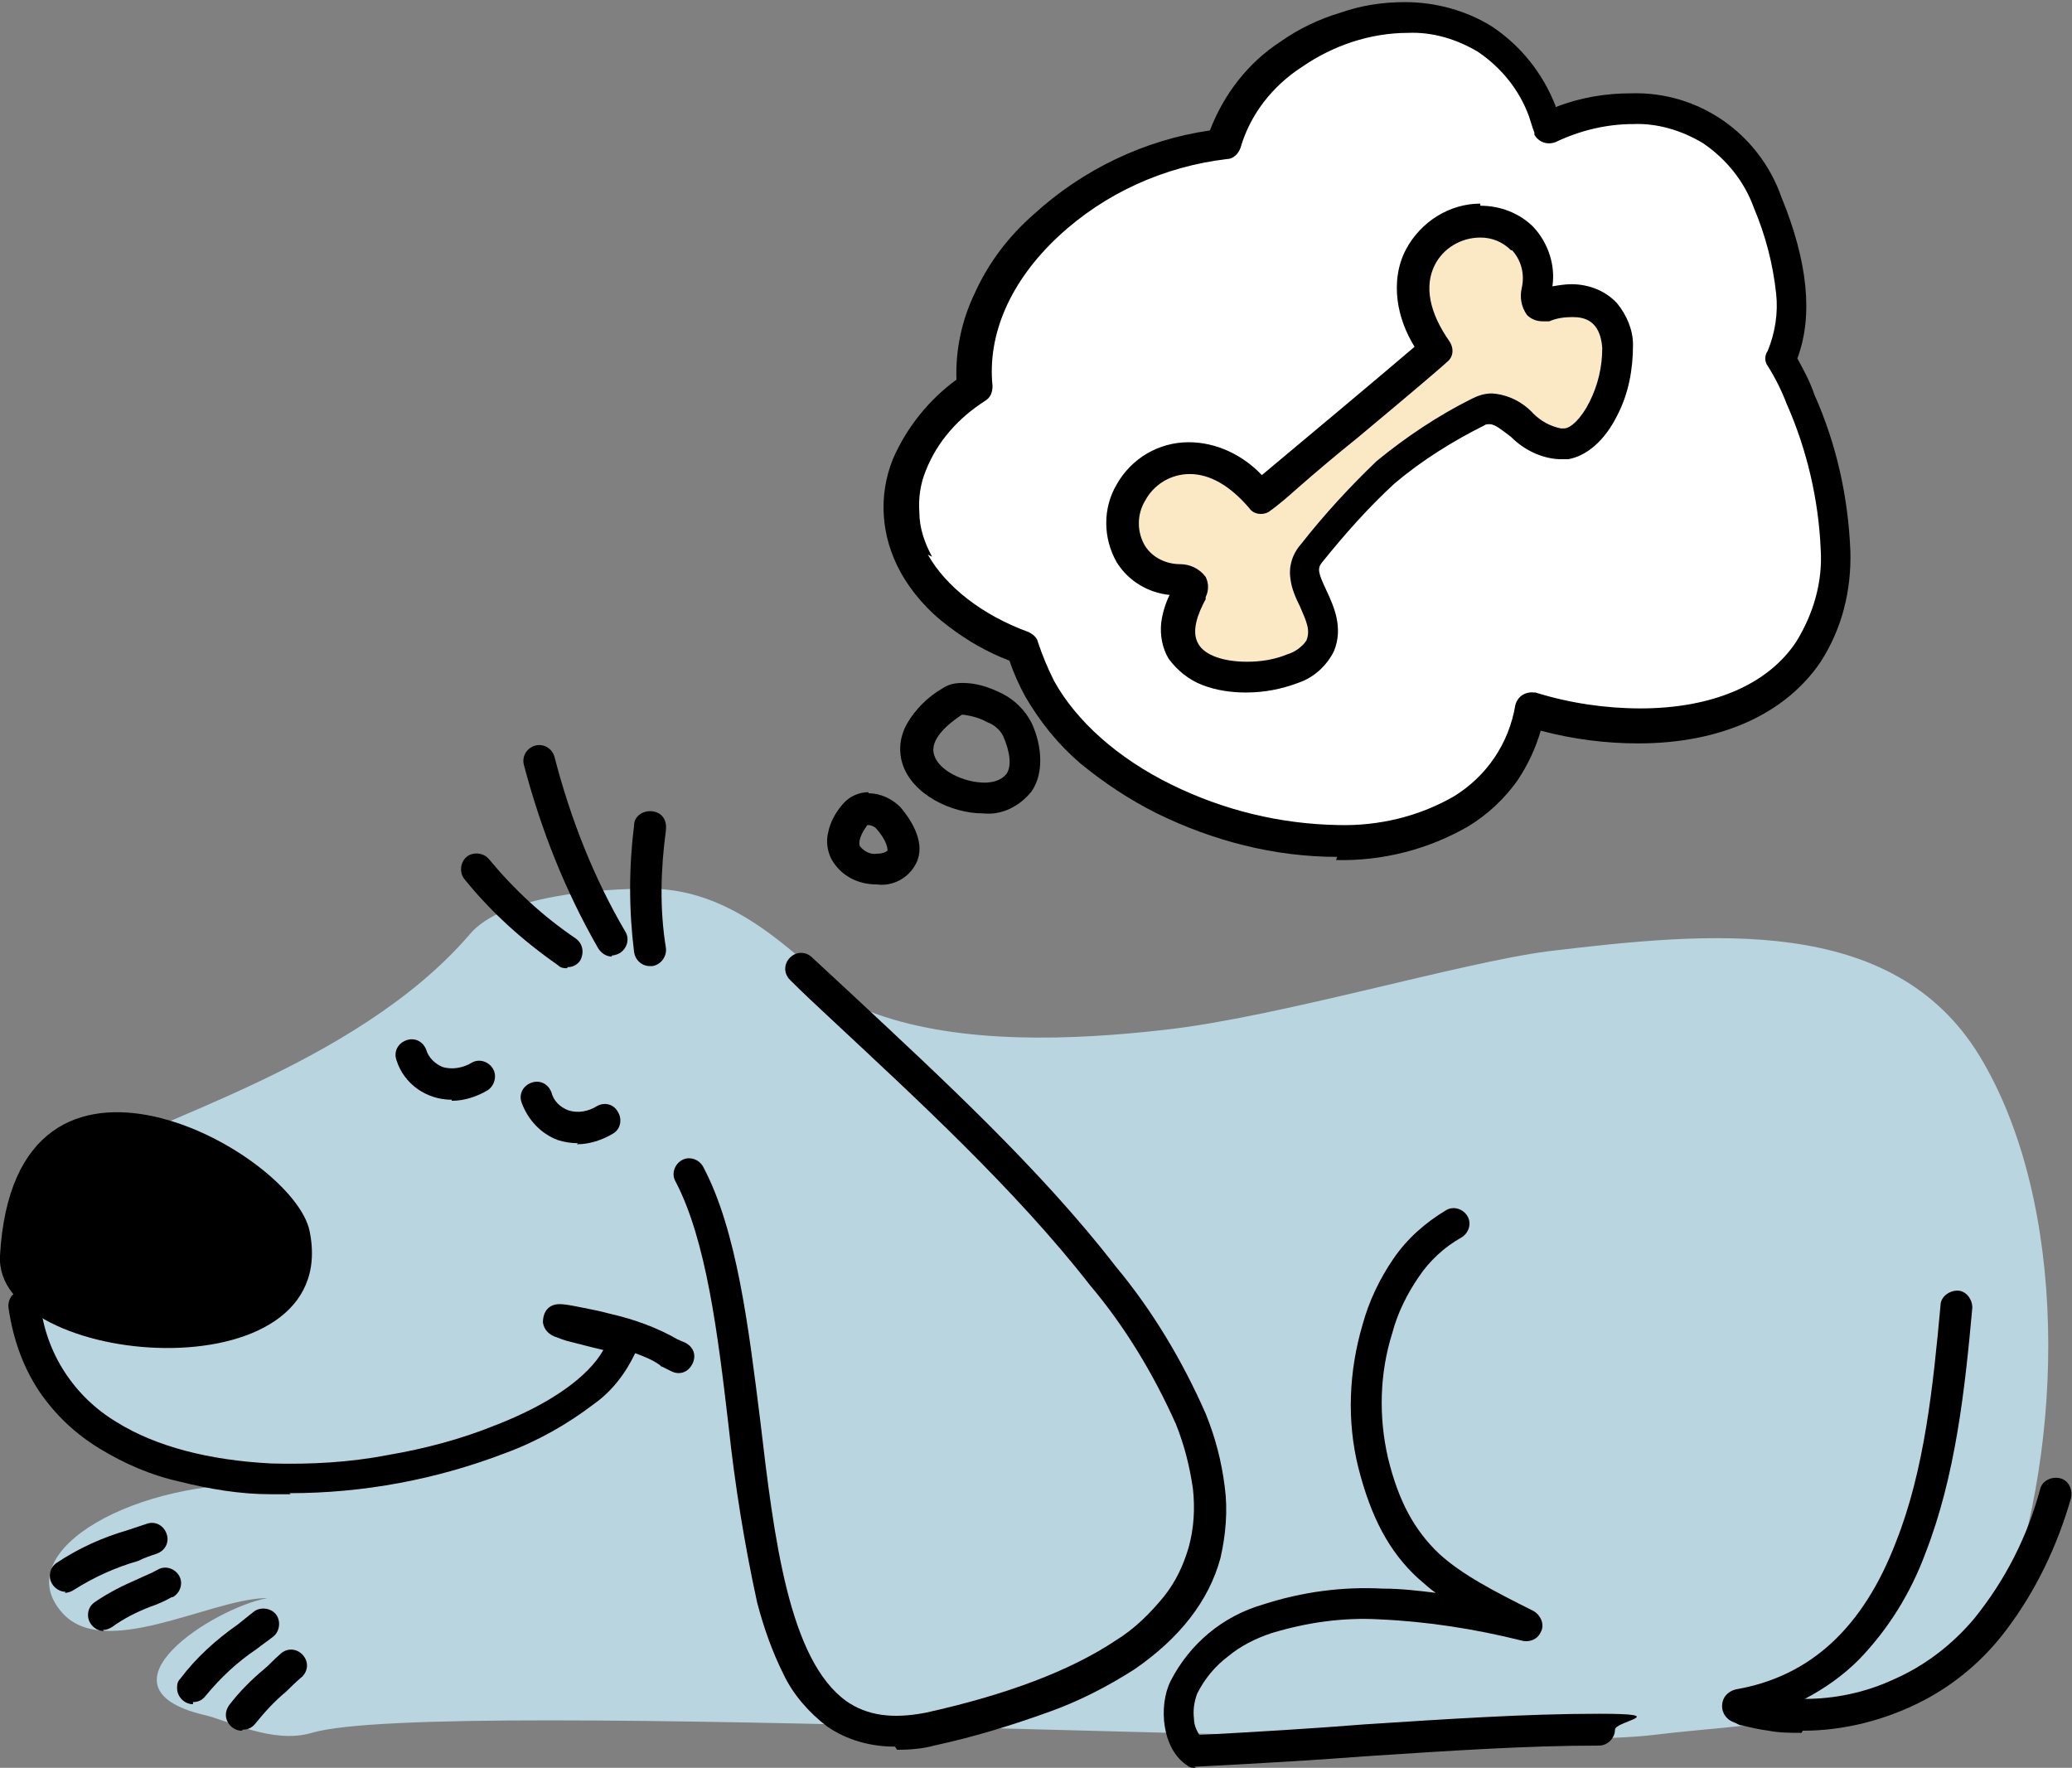<svg xmlns="http://www.w3.org/2000/svg" viewBox="0 0 195.4 166.7"><rect x="0" y="0" width="195.4" height="166.7" fill="#808080" stroke="none"/><defs><style>      .cls-1 {        fill: #fff;      }      .cls-1, .cls-2, .cls-3, .cls-4 {        fill-rule: evenodd;      }      .cls-2 {        fill: #fae9c4;      }      .cls-4 {        fill: #b9d5e0;      }    </style></defs><g><g id="Layer_1"><g id="Layer_x5F_1"><path id="Path_3509" class="cls-4" d="M24.9,150.7c-5.3.2-15.2,5.9-19.1,1.3-5.1-5.9,7.4-12.6,19.5-12-14.2-.4-35.5-15.4-16.7-30.6,4.2-3.4,24.9-8.7,35.7-21.3,3.1-3.7,12.4-4.3,16.9-4.3,10.4,0,16.4,10.1,21.4,11.8,8.1,2.9,18.6,2.5,27.3,1.5,10.7-1.2,27.7-6.3,36.1-7.4,15.1-1.8,32.5-3.6,40.7,9.9,8.4,13.9,8,36.5,2.3,51.9-4,10.8-22.7,10.8-33.1,12.1-15.5,1.9-114.7-3.7-126.5-.2-3.7,1.1-7.9-1.2-10.2-1.7-10.8-2.6,1-10.1,6-11h0Z"></path><path id="Path_3510" d="M42.6,103.7c-2.4,0-4.5-1.5-5.2-3.7-.3-.8.1-1.6.9-1.9.8-.3,1.6.1,1.9.9.2.7.8,1.3,1.5,1.6.9.3,2,.1,2.8-.4.7-.4,1.6-.1,2,.6.4.7.1,1.6-.5,2-1,.6-2.2,1-3.4,1Z"></path><path id="Path_3511" d="M54.5,107.8c-.6,0-1.3-.1-1.9-.3-1.6-.6-2.8-1.9-3.4-3.5-.3-.8.1-1.6.9-1.9.8-.3,1.6.1,1.9.9.2.8.8,1.4,1.6,1.7.9.3,1.9.1,2.7-.4.7-.4,1.6-.2,2,.6.4.7.2,1.6-.5,2-1,.6-2.2,1-3.4,1Z"></path><path id="Path_3512" d="M27.4,140.9c-.7,0-1.3,0-1.9,0-2.9,0-5.8-.5-8.6-1.2-2.7-.6-5.2-1.7-7.5-3.1-2.3-1.4-4.2-3.2-5.7-5.4-1.6-2.4-2.5-5.1-2.9-7.9-.1-.8.5-1.6,1.3-1.7s1.6.5,1.7,1.3c.5,4.7,3.2,8.8,7.2,11.2,3.7,2.3,8.7,3.6,14.6,3.9,3.7.1,7.4-.1,11-.8,3.5-.6,6.9-1.5,10.1-2.8,5.2-2,8.8-4.6,10.2-7.1-1.3-.3-2.4-.6-3.2-.8-.5-.1-.9-.3-1.2-.4-.7-.2-1.2-.7-1.3-1.4,0-.6.2-1.2.7-1.5.5-.3,1-.3,2.5,0,1,.2,2.1.4,3.2.7,2.2.5,4.4,1.3,6.3,2.4l.7.3c.8.4,1.1,1.2.7,2-.4.8-1.2,1.1-2,.7h0l-.8-.4c-.1,0-.2-.1-.3-.2-.7-.5-1.5-.8-2.3-1.1-.9,1.9-2.2,3.6-3.9,4.8-2.5,1.9-5.3,3.5-8.3,4.6-6.5,2.5-13.4,3.8-20.4,3.8Z"></path><path id="Path_3513" d="M112.8,166.7c-.3,0-.6,0-.8-.2-2.4-1.5-2.8-5.6-1.6-8,1.8-3.5,4.9-6.1,8.7-7.2,3.7-1.2,7.5-1.7,11.3-1.5,1.7,0,3.4.2,5,.4-.6-.4-1.1-.9-1.7-1.4-2.7-2.5-4.4-5.7-5.6-10.4-1.1-4.4-.9-9.1.4-13.5.6-2.2,1.6-4.3,2.9-6.2,1.3-1.9,3-3.4,5-4.6.7-.4,1.6-.1,2,.6.4.7.1,1.6-.6,2-1.6.9-3,2.2-4,3.7-1.1,1.6-2,3.4-2.5,5.3-1.2,3.8-1.3,7.9-.4,11.8,1,4.1,2.5,6.8,4.8,9,2.2,2,5.1,3.5,8.9,5.4.7.4,1.1,1.3.7,2-.3.7-1.1,1-1.8.8-4.4-1.1-8.9-1.8-13.4-2-3.5-.2-6.9.3-10.2,1.3-1.5.5-2.9,1.2-4.1,2.2-1.2.9-2.2,2.1-2.9,3.5-.3.8-.4,1.6-.3,2.4,0,.5.2,1,.5,1.5,5.5-.3,10.6-.6,15.6-1,7.8-.5,15.1-1,22.1-1s1.5.7,1.5,1.5-.7,1.5-1.5,1.5c-6.9,0-14.2.5-21.9,1-5.2.4-10.5.7-16.3,1h0Z"></path><path id="Path_3514" d="M84.4,164.7c-2.3,0-4.5-.6-6.4-1.9-1.7-1.3-3.2-3-4.1-4.9-1.1-2.2-1.9-4.5-2.5-6.8-1.2-5.5-2.1-11.1-2.7-16.7-1-8.6-2.1-17.5-5-23-.4-.7-.1-1.6.6-2,.7-.4,1.6-.1,2,.6,3.2,6,4.3,15.2,5.4,24,1.3,11.1,2.7,22.5,8.1,26.4,2,1.4,4.4,1.7,7.5,1.1,7.7-1.7,13.7-4,17.9-6.8,1.8-1.1,3.3-2.6,4.6-4.2,1.1-1.4,1.8-2.9,2.3-4.6.5-1.8.6-3.7.4-5.5-.3-2.1-.8-4.1-1.6-6.1-2.1-4.7-4.8-9.2-8.1-13.1-7-9-16.6-17.8-24.2-24.9-1.5-1.4-2.8-2.6-4.1-3.9-.6-.6-.6-1.5,0-2.1.6-.6,1.5-.6,2.1,0,1.3,1.2,2.7,2.5,4.1,3.8,7.7,7.2,17.4,16.1,24.5,25.3,3.5,4.2,6.3,8.9,8.5,13.9.9,2.2,1.5,4.5,1.8,6.9.3,2.2.1,4.5-.4,6.7-1.1,4.1-3.9,7.6-8.1,10.5-2.5,1.6-5.2,3-8,4-3.6,1.3-7.2,2.4-10.9,3.2-1.1.3-2.3.4-3.5.4Z"></path><path id="Path_3527" class="cls-1" d="M98.1,64.9c8.5,15.6,42.4,21.6,46.2,1.8,16.9,5.1,36.9-1.4,25.6-29.2-.5-1.3-1.2-2.6-1.9-3.8,1.5-3.4,1.5-8.1-1.2-14.7-3.8-9.6-13.4-10.4-20.8-7-.2-.5-.3-1-.6-1.5-6.3-15.4-27.3-8.2-30.1,3.1-12.4,1.3-24.6,11.4-23.5,23-5.7,3.7-9,10.1-5.6,16.6,2,3.6,5.9,6.4,10.3,8,.4,1.3.9,2.6,1.6,3.8Z"></path><path id="Path_3527_-_Outline" d="M126.1,80.8h0c-5.9,0-11.7-1.5-17-4.1-2.6-1.3-5-2.9-7.2-4.7-2.1-1.8-3.8-3.9-5.2-6.3-.6-1.1-1.1-2.2-1.5-3.4-2.1-.8-4-1.9-5.7-3.2-1.9-1.4-3.5-3.2-4.6-5.2h0c-1.8-3.3-2.1-7.1-.7-10.6,1.3-3,3.4-5.6,6-7.5-.1-2.8.5-5.6,1.7-8.1,1.3-2.9,3.2-5.4,5.6-7.5,4.6-4.2,10.4-7,16.6-7.9,1.3-3.4,3.6-6.4,6.7-8.4,1.7-1.2,3.6-2.1,5.6-2.7,2-.7,4-1,6.1-1,2.9,0,5.8.8,8.2,2.3,2.7,1.8,4.8,4.4,6,7.5h0s0,.1,0,.1c2.3-.9,4.7-1.3,7.1-1.3,6.4-.2,12.1,3.8,14.2,9.8,2.5,6.1,3,11.2,1.5,15.2.6,1.1,1.2,2.2,1.6,3.4,2.1,4.7,3.2,9.7,3.4,14.8.1,3.7-.8,7.3-2.8,10.4-3.3,4.9-9.4,7.7-17.2,7.7-3.1,0-6.2-.4-9.2-1.2-.5,1.7-1.2,3.2-2.2,4.7-1.2,1.7-2.8,3.2-4.6,4.3-3.8,2.2-8.1,3.3-12.5,3.2ZM87.5,52.3c1.7,3,5.1,5.7,9.5,7.3.4.2.8.5.9,1,.4,1.2.9,2.4,1.5,3.6,2.1,3.8,6,7.3,11.1,9.8,4.9,2.4,10.2,3.7,15.7,3.8h0c3.8.1,7.6-.8,10.9-2.7,3.1-1.9,5.2-5,5.8-8.6.2-.8.9-1.3,1.8-1.2,0,0,0,0,.1,0,3.2,1,6.6,1.5,9.9,1.5,6.7,0,12-2.2,14.7-6.3,1.6-2.6,2.5-5.6,2.3-8.7-.2-4.7-1.3-9.4-3.2-13.7h0c-.5-1.3-1.1-2.5-1.8-3.6-.3-.4-.3-1,0-1.4.7-1.7,1-3.6.8-5.4-.3-2.8-1-5.5-2.1-8.1h0c-.9-2.5-2.6-4.6-4.8-6.1-2-1.2-4.3-1.9-6.6-1.8-2.5,0-5,.6-7.3,1.7-.8.3-1.6,0-2-.7,0,0,0-.1,0-.2-.2-.5-.3-.9-.5-1.5-.9-2.5-2.6-4.6-4.8-6.1-2-1.2-4.3-1.9-6.6-1.8-3.6,0-7.1,1.2-10,3.2-2.8,1.8-4.9,4.5-5.8,7.6-.2.6-.7,1.1-1.3,1.1-5.9.7-11.5,3.2-15.9,7.3-4.5,4.2-6.7,9.2-6.2,14.1,0,.6-.2,1.1-.7,1.4-2.5,1.6-4.5,3.8-5.6,6.6-.5,1.2-.7,2.6-.6,3.9,0,1.5.5,2.9,1.2,4.2h0Z"></path><path id="Path_3515" class="cls-3" d="M0,118.4c-.6,10.6,32.4,13.4,29.2-2.3-1.5-7.5-27.8-22.1-29.2,2.3Z"></path><path id="Path_3516" d="M53.5,91.3c-.3,0-.6,0-.9-.3-3.3-2.3-6.3-5-8.8-8.1-.5-.6-.4-1.6.2-2.1s1.6-.4,2.1.2c2.4,2.9,5.1,5.4,8.2,7.5.7.5.8,1.4.4,2.1-.3.4-.7.6-1.2.6Z"></path><path id="Path_3517" d="M57.7,90.2c-.5,0-1-.3-1.3-.8-3.1-5.4-5.4-11.2-7-17.3-.2-.8.3-1.6,1.1-1.8.8-.2,1.6.3,1.8,1.1,1.5,5.8,3.7,11.4,6.7,16.5.4.7.1,1.6-.6,2-.2.1-.5.2-.7.2h0Z"></path><path id="Path_3518" d="M61.3,91.1c-.8,0-1.4-.6-1.5-1.3-.5-4-.5-8,0-12,0-.8.8-1.4,1.7-1.3s1.4.8,1.3,1.7c0,0,0,0,0,.1-.5,3.7-.6,7.4,0,11.1.1.8-.5,1.6-1.3,1.7,0,0-.1,0-.2,0h0Z"></path><path id="Path_3519" d="M169.9,163.4c-1,0-2.1,0-3.1-.2-.8-.1-1.7-.3-2.5-.5-.3,0-.5-.2-.8-.3-.6-.2-1.1-.8-1.1-1.5,0-.8.5-1.4,1.3-1.6h0c7-1.2,12-5.8,15.1-13.9,2.7-6.8,3.5-14.7,4.2-22.3,0-.8.8-1.4,1.6-1.4.8,0,1.4.8,1.4,1.6,0,0,0,0,0,0-.7,7.8-1.6,15.9-4.4,23.1-1.4,3.8-3.5,7.2-6.3,10.1-1.5,1.5-3.2,2.7-5.1,3.7,2.8,0,5.7-.6,8.3-1.8,3-1.3,5.6-3.3,7.7-5.8,2.9-3.6,5-7.7,6.2-12.2.2-.8,1.1-1.2,1.9-1s1.2,1.1,1,1.9h0c-1.3,4.5-3.3,8.7-6.1,12.4-2.1,2.8-4.8,5.1-7.9,6.7-3.5,1.8-7.4,2.8-11.3,2.8Z"></path><path id="Path_3520" d="M9.8,153.8c-.8,0-1.5-.7-1.5-1.5,0-.5.2-.9.6-1.2,1.3-.9,2.7-1.6,4.1-2.2.6-.3,1.2-.5,1.9-.9.7-.4,1.6-.1,2,.6s.1,1.6-.6,2c0,0,0,0-.1,0-.7.4-1.4.7-2,.9-1.3.5-2.5,1.1-3.6,1.9-.3.2-.6.3-.9.3Z"></path><path id="Path_3521" d="M6.2,150.1c-.8,0-1.5-.7-1.5-1.5,0-.5.2-.9.6-1.2,2.1-1.4,4.3-2.4,6.7-3.1.6-.2,1.2-.4,1.8-.6.8-.3,1.6.1,1.9.9.3.8-.1,1.6-.9,1.9-.6.2-1.2.4-1.8.7-2.1.6-4.1,1.5-6,2.7-.3.2-.6.3-.9.3Z"></path><path id="Path_3522" d="M22.8,163.2c-.8,0-1.5-.7-1.5-1.5,0-.3.1-.6.3-.9,1-1.3,2.1-2.4,3.3-3.4.5-.4.9-.9,1.5-1.4.6-.6,1.5-.6,2.1,0s.6,1.5,0,2.1c0,0,0,0,0,0-.6.5-1.1,1-1.5,1.4-1.1.9-2,1.9-2.9,3-.3.4-.7.6-1.2.6Z"></path><path id="Path_3523" d="M18.2,160.7c-.8,0-1.5-.7-1.5-1.5,0-.3,0-.6.3-.9,1.5-2,3.4-3.7,5.4-5.1.5-.4,1-.8,1.5-1.2.6-.5,1.6-.4,2.1.2.5.6.4,1.6-.2,2.1,0,0,0,0,0,0-.5.4-1.1.8-1.6,1.2-1.8,1.2-3.4,2.7-4.8,4.4-.3.4-.7.6-1.2.6Z"></path><path id="Path_3524" d="M81.9,74.8h0c1.1,0,2.2.5,3,1.3h0c1.2,1.4,2.4,3.5,1.5,5.3-.7,1.4-2.2,2.2-3.7,2-1.8,0-3.4-.8-4.3-2.4-.4-.8-.5-1.7-.3-2.5.2-1,.7-1.9,1.4-2.7h0c.6-.7,1.5-1.1,2.4-1.1ZM82.6,78.1c-.2-.2-.5-.3-.7-.3,0,0,0,0-.1,0-.6.8-.9,1.6-.7,2,.4.5,1,.8,1.6.7.6,0,.9-.2,1-.3,0-.1,0-.9-1.1-2.1Z"></path><path id="Path_3525" d="M90.8,64.4h0c1.3,0,2.5.4,3.7,1,1.2.6,2.2,1.6,2.8,2.8.5,1.1.8,2.3.8,3.5,0,1-.2,2-.8,2.9-1.1,1.4-2.8,2.3-4.6,2.1-3,0-6.7-1.8-7.6-4.7-.4-1.3-.2-2.6.4-3.7.8-1.4,2-2.6,3.4-3.4.6-.4,1.2-.5,1.9-.5ZM92.8,73.8c.8,0,1.6-.2,2.1-.8.5-.7.4-2-.3-3.6-.3-.6-.9-1.1-1.5-1.3-.7-.4-1.5-.6-2.2-.7h0c0,0-.1,0-.2,0-1.2.8-3.1,2.3-2.6,3.8.4,1.4,2.7,2.6,4.8,2.6Z"></path><path id="Path_3526" class="cls-2" d="M139.3,38.9c3.1-1.6,4.8,3.6,8.4,2.9,4.7-.7,8.9-16.2-2.1-13.1-1.9.3.9-3.4-2-6.3-4.7-4.7-14.7,1.4-8.1,10.6-.5.6-16.4,13.9-16.5,13.9-7.4-8.6-15.7-.3-12.3,5.4,2.1,3.5,6.3,1.6,5.6,3.4-5.7,10,10.4,9.7,12.2,5.2,1.5-3.3-3.1-6.1-.8-8.8,5.7-6.8,7.6-9,15.7-13.3h0Z"></path><path id="Path_3526_-_Outline" d="M139.6,19.4c1.9,0,3.7.7,5,2h0c1.4,1.5,2.1,3.6,1.8,5.6.6-.1,1.2-.2,1.8-.2,1.6,0,3.2.6,4.3,1.8.9,1.1,1.5,2.5,1.5,3.9,0,2.3-.4,4.6-1.5,6.7-1.2,2.4-2.9,3.8-4.6,4.1-.3,0-.6,0-.9,0-1.7-.1-3.3-.9-4.5-2.1-.8-.6-1.5-1.2-2-1.2-.2,0-.4,0-.5.1-3,1.5-5.9,3.3-8.5,5.5-2.5,2.3-4.7,4.8-6.8,7.4h0c-.5.6-.4,1,.4,2.7.7,1.5,1.6,3.5.7,5.7-.7,1.4-1.9,2.5-3.4,3-1.6.6-3.2.9-4.9.9-1.4,0-2.8-.2-4.1-.7-1.3-.5-2.4-1.4-3.2-2.5-.6-1-.8-2.2-.7-3.3.1-.9.4-1.9.8-2.7-2-.2-3.9-1.3-5-3.1h0c-1.3-2.3-1.3-5.1,0-7.3,1.4-2.5,4-4,6.8-4,2.6,0,5.1,1.2,6.9,3.1,3-2.5,11.6-9.7,14.4-12.1-.8-1.3-1.4-2.8-1.6-4.4-.2-1.6,0-3.3.8-4.8,1.4-2.6,4.1-4.3,7-4.3ZM142.5,23.6c-.8-.8-1.8-1.2-2.9-1.2-1.8,0-3.5,1-4.3,2.6-1,2-.5,4.5,1.4,7.2.4.6.4,1.4-.2,1.9-.3.3-3.1,2.7-8.5,7.2-2,1.6-4,3.3-5.6,4.7-.9.8-1.8,1.6-2.8,2.3-.6.3-1.4.2-1.8-.4-1.8-2.1-3.7-3.2-5.6-3.2-1.8,0-3.4,1-4.2,2.5-.8,1.3-.8,3,0,4.3.7,1.1,2,1.7,3.3,1.7.9,0,1.8.4,2.4,1.2.3.6.3,1.3,0,1.9,0,0,0,.1,0,.2-.7,1.3-1.4,3-.7,4.2.6,1.1,2.4,1.7,4.6,1.7,1.3,0,2.6-.2,3.8-.7.7-.2,1.4-.7,1.8-1.3h0c.4-1,0-1.8-.6-3.2-.4-.8-.8-1.7-.9-2.6-.2-1.2.2-2.4,1-3.3,2.2-2.8,4.6-5.4,7.1-7.8,2.8-2.3,5.8-4.3,9-5.9h0c.6-.3,1.2-.5,1.9-.5,1.5.1,2.9.8,3.9,1.9.7.7,1.6,1.2,2.6,1.4.1,0,.2,0,.3,0h0c.6,0,1.6-.9,2.4-2.5.8-1.6,1.2-3.3,1.2-5.1-.2-2.6-1.7-2.9-2.8-2.9-.8,0-1.5.1-2.2.4,0,0-.1,0-.2,0-.1,0-.3,0-.4,0-.6,0-1.1-.2-1.5-.6-.5-.7-.7-1.6-.5-2.5.3-1.3,0-2.6-.9-3.6h0Z"></path></g></g></g></svg>
